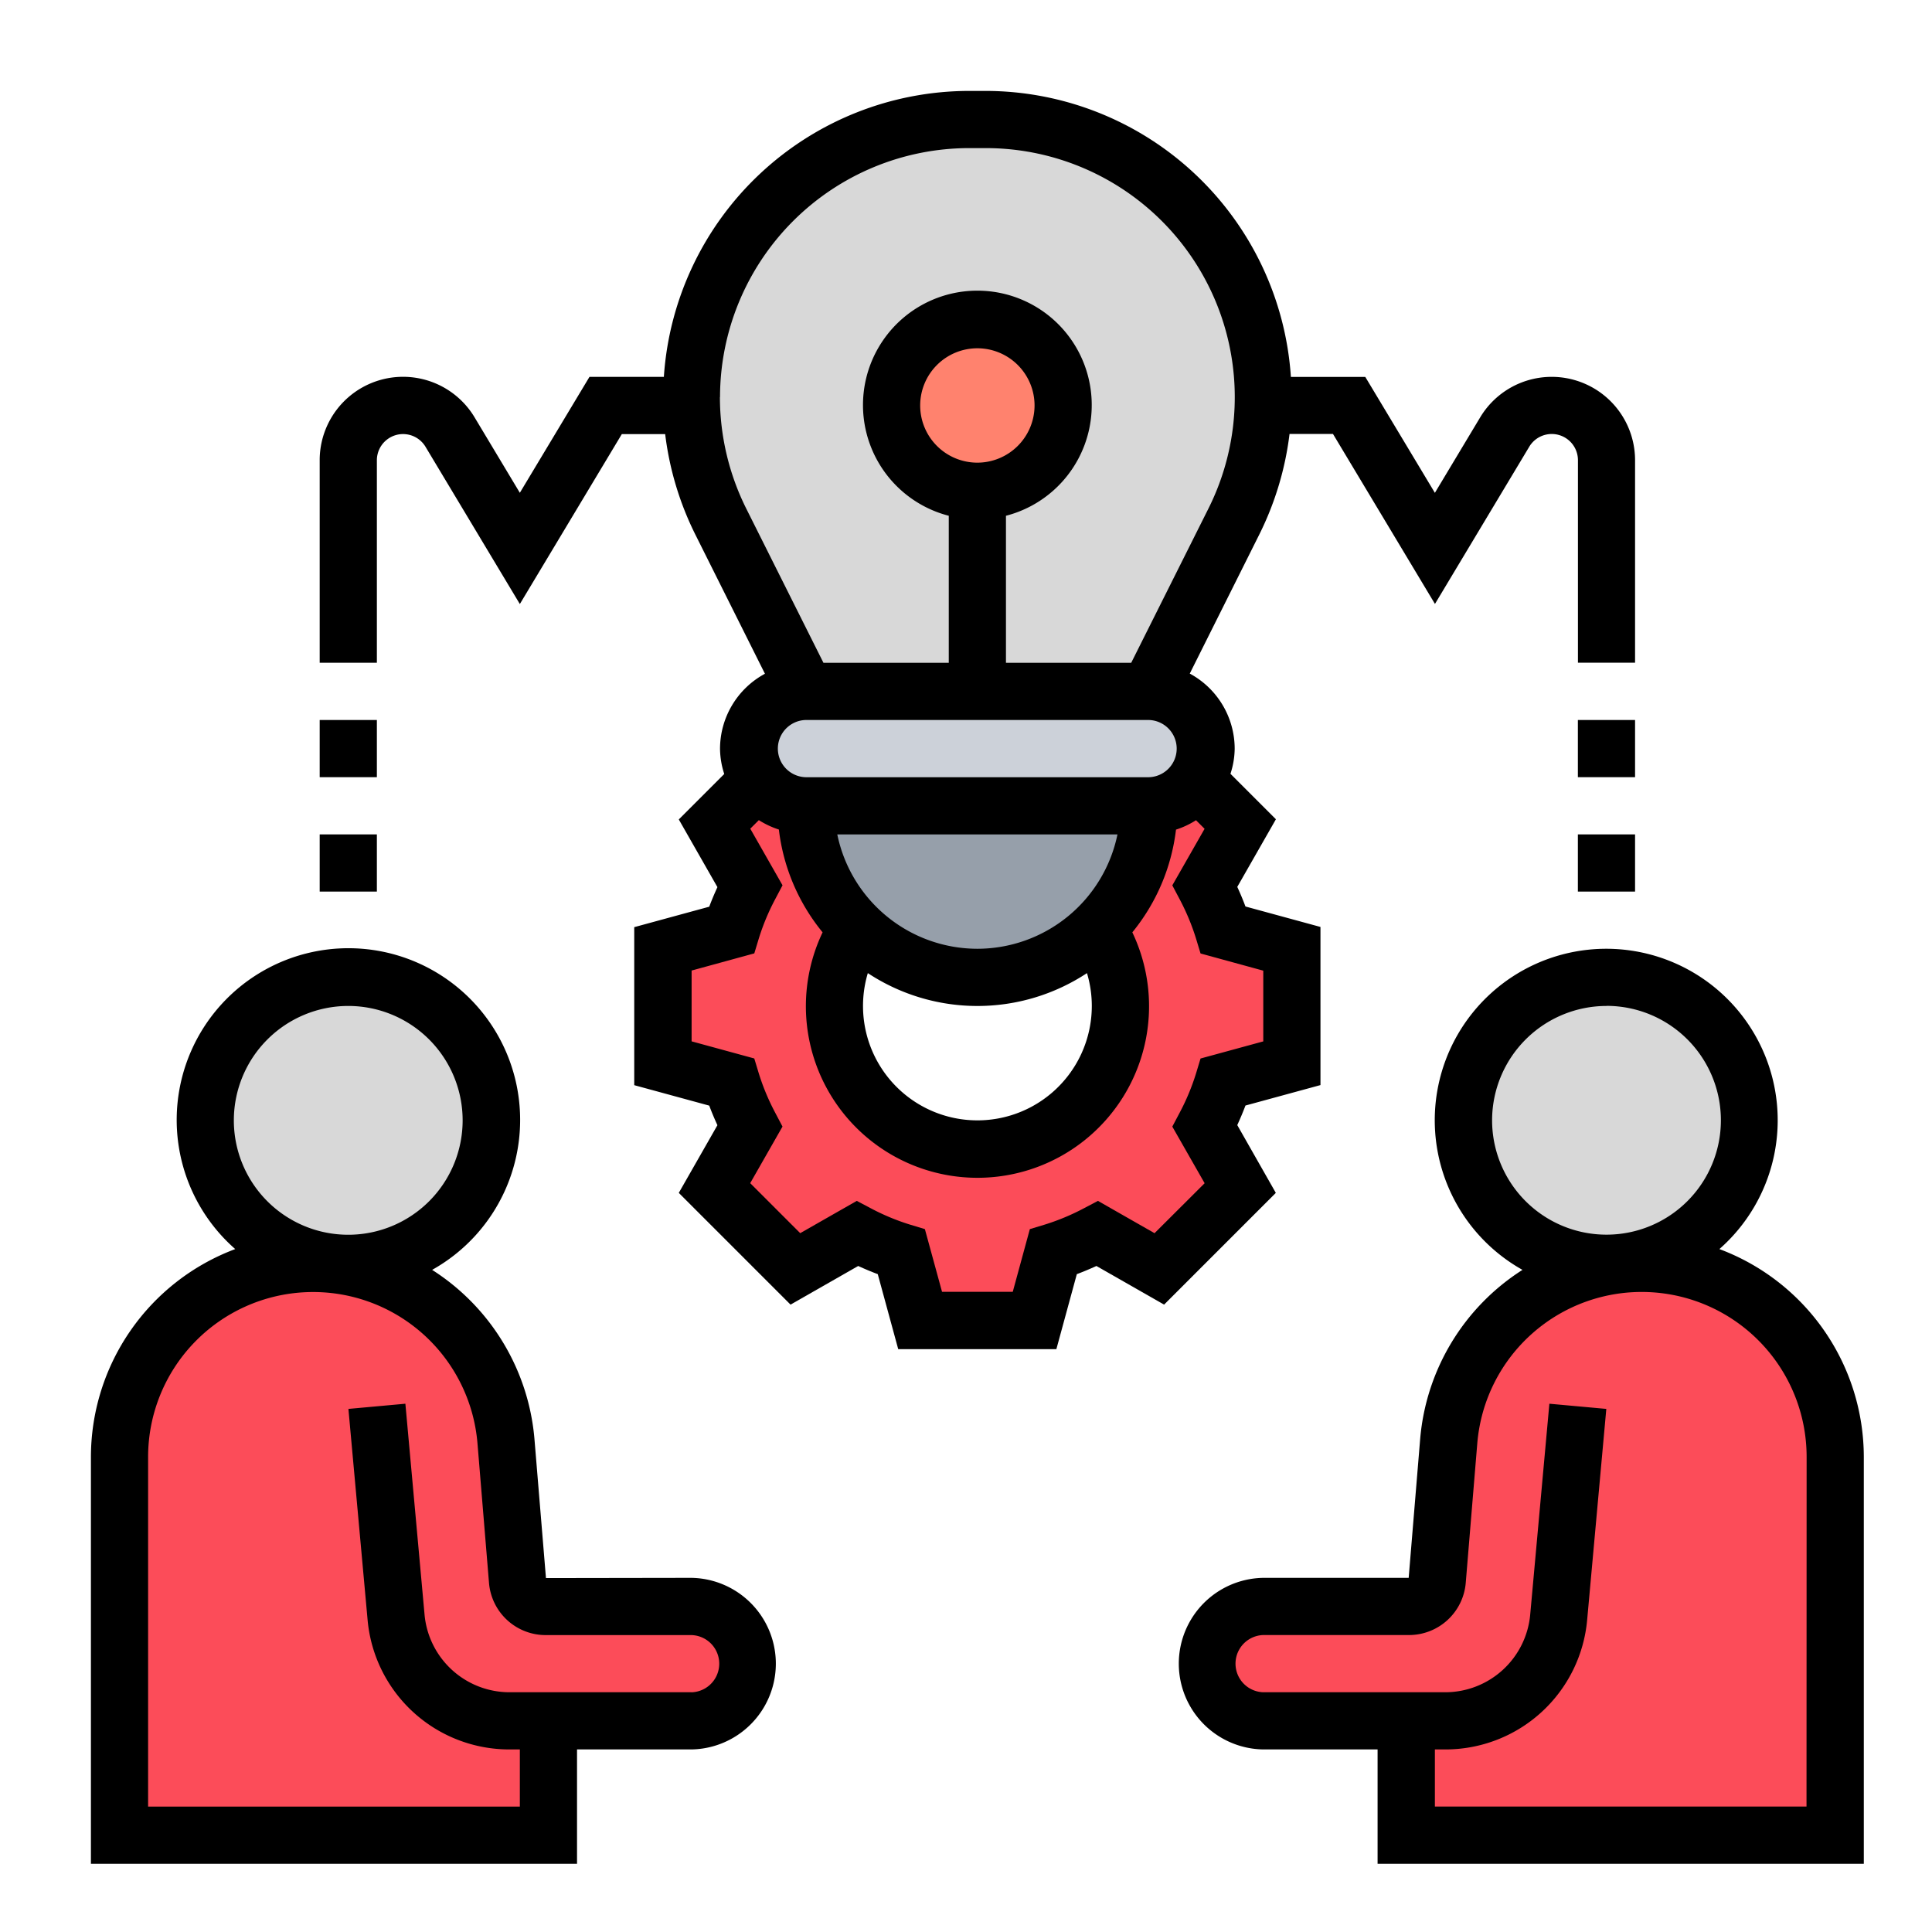 <svg xmlns="http://www.w3.org/2000/svg" xmlns:xlink="http://www.w3.org/1999/xlink" width="85" height="85" viewBox="0 0 85 85"><defs><clipPath id="b"><rect width="85" height="85"/></clipPath></defs><g id="a" clip-path="url(#b)"><g transform="translate(0.146 1)"><path d="M23.983,74.71v5.032H5.112V63.1a8.513,8.513,0,0,1,17-.7l.516,6.138a1.246,1.246,0,0,0,1.245,1.145h6.4a2.534,2.534,0,0,1,2.516,2.517,2.523,2.523,0,0,1-2.516,2.516Zm0,0" fill="#fc4c59"/><path d="M61.725,74.71h-6.29a2.523,2.523,0,0,1-2.516-2.516,2.534,2.534,0,0,1,2.516-2.517h6.4a1.247,1.247,0,0,0,1.246-1.145l.516-6.138a8.512,8.512,0,0,1,17,.7V79.742H61.725Zm0,0" fill="#fc4c59"/><path d="M76.822,48.29A6.291,6.291,0,1,1,70.532,42a6.29,6.29,0,0,1,6.29,6.29Zm0,0" fill="#d8d8d8"/><path d="M56.693,40.742v5.032l-3.019.831a11.985,11.985,0,0,1-.805,1.937l1.547,2.717-3.56,3.561-2.718-1.547a12.038,12.038,0,0,1-1.937.805L45.37,57.1H40.338l-.83-3.019a12.038,12.038,0,0,1-1.937-.805L34.853,54.82l-3.56-3.561,1.547-2.717a11.9,11.9,0,0,1-.805-1.937l-3.019-.831V40.742l3.019-.831a11.9,11.9,0,0,1,.805-1.937l-1.547-2.717,1.924-1.913a2.525,2.525,0,0,0,2.089,1.108,7.48,7.48,0,0,0,2.214,5.334.2.2,0,0,0,.063.05l-.012.012a6.193,6.193,0,0,0-1.007,3.41,6.291,6.291,0,1,0,11.574-3.422A7.537,7.537,0,0,0,50.4,34.452a2.462,2.462,0,0,0,1.774-.742,2.83,2.83,0,0,0,.314-.366l1.925,1.913-1.547,2.717a11.985,11.985,0,0,1,.805,1.937Zm0,0" fill="#fc4c59"/><path d="M55.435,16.474a12.276,12.276,0,0,1-1.283,5.46L50.4,29.419h-15.1l-3.749-7.485A12.224,12.224,0,0,1,42.49,4.258h.729A12.2,12.2,0,0,1,55.435,16.474Zm0,0" fill="#d8d8d8"/><path d="M52.919,31.935a2.444,2.444,0,0,1-.428,1.4v.012a2.83,2.83,0,0,1-.314.366,2.462,2.462,0,0,1-1.774.742h-15.1a2.525,2.525,0,0,1-2.089-1.108v-.012a2.521,2.521,0,0,1,2.089-3.913H50.4a2.523,2.523,0,0,1,2.516,2.516Zm0,0" fill="#ccd1d9"/><path d="M35.306,34.452H50.4a7.537,7.537,0,0,1-2.265,5.384,7.517,7.517,0,0,1-10.555,0,.2.2,0,0,1-.063-.05,7.48,7.48,0,0,1-2.214-5.334Zm0,0" fill="#969faa"/><path d="M46.629,16.839a3.774,3.774,0,1,1-3.775-3.774,3.775,3.775,0,0,1,3.775,3.774Zm0,0" fill="#ff826e"/><path d="M21.467,48.29A6.29,6.29,0,1,1,15.177,42a6.29,6.29,0,0,1,6.29,6.29Zm0,0" fill="#d8d8d8"/><path d="M75.5,53.954a7.544,7.544,0,1,0-8.663.915,9.8,9.8,0,0,0-4.5,7.421l-.507,6.129h-6.4a3.775,3.775,0,0,0,0,7.549h5.032V81H81.854V63.1A9.779,9.779,0,0,0,75.5,53.954Zm-4.973-10.7A5.033,5.033,0,1,1,65.5,48.29a5.037,5.037,0,0,1,5.032-5.032Zm8.806,35.226H62.983V75.968h.437a6.259,6.259,0,0,0,6.264-5.72l.841-9.262-2.505-.228-.842,9.262a3.756,3.756,0,0,1-3.758,3.432H55.435a1.259,1.259,0,0,1,0-2.517h6.4a2.505,2.505,0,0,0,2.506-2.3l.508-6.139a7.257,7.257,0,0,1,14.489.6Zm0,0"/><path d="M30.274,68.419l-6.4.01-.508-6.139a9.808,9.808,0,0,0-4.5-7.421,7.555,7.555,0,1,0-8.663-.915A9.779,9.779,0,0,0,3.854,63.1V81H25.241V75.968h5.033a3.775,3.775,0,0,0,0-7.549Zm-15.1-25.161a5.033,5.033,0,1,1-5.032,5.032,5.037,5.037,0,0,1,5.032-5.032Zm15.1,30.194H22.289a3.756,3.756,0,0,1-3.758-3.432l-.842-9.262-2.506.228.842,9.262a6.258,6.258,0,0,0,6.264,5.72h.436v2.516H6.37V63.1a7.258,7.258,0,0,1,14.491-.6l.508,6.149a2.5,2.5,0,0,0,2.505,2.288h6.4a1.259,1.259,0,0,1,0,2.517Zm0,0"/><path d="M54.289,48.5c.13-.286.252-.572.36-.861l3.3-.9V39.782l-3.3-.9q-.162-.434-.36-.862l1.7-2.976-2-2a3.673,3.673,0,0,0,.186-1.109,3.76,3.76,0,0,0-1.976-3.3l3.07-6.142a13.59,13.59,0,0,0,1.319-4.4H58.5l4.486,7.478,4.151-6.92a1.153,1.153,0,0,1,2.14.594v8.912H71.79V19.249a3.668,3.668,0,0,0-6.814-1.887l-1.993,3.321-3.062-5.1H56.648A13.478,13.478,0,0,0,43.222,3h-.735A13.478,13.478,0,0,0,29.061,15.581H25.788l-3.063,5.1-1.992-3.321a3.668,3.668,0,0,0-6.814,1.887v8.912h2.516V19.249a1.152,1.152,0,0,1,2.14-.592l4.15,6.918L27.211,18.1h1.908a13.542,13.542,0,0,0,1.318,4.4l3.071,6.142a3.76,3.76,0,0,0-1.976,3.3,3.685,3.685,0,0,0,.186,1.11l-2,2,1.7,2.978c-.131.285-.252.571-.36.861l-3.3.9v6.952l3.3.9c.108.29.229.577.36.861l-1.7,2.978,4.916,4.916,2.977-1.7c.285.13.572.251.861.359l.9,3.3H46.33l.9-3.3c.29-.108.577-.229.862-.359l2.977,1.7,4.916-4.916Zm-6.4-5.241a5.033,5.033,0,1,1-9.854-1.446,8.758,8.758,0,0,0,9.641,0,5.016,5.016,0,0,1,.213,1.446ZM35.306,30.677H50.4a1.259,1.259,0,0,1,0,2.517h-15.1a1.259,1.259,0,0,1,0-2.517Zm7.548,10.065a6.3,6.3,0,0,1-6.163-5.032H49.018a6.3,6.3,0,0,1-6.164,5.032ZM31.532,16.471A10.968,10.968,0,0,1,42.487,5.516h.735a10.955,10.955,0,0,1,9.8,15.855l-3.4,6.79H44.112V21.692a5.032,5.032,0,1,0-2.516,0v6.469H36.083l-3.4-6.79a11.01,11.01,0,0,1-1.156-4.9Zm11.322,2.884a2.516,2.516,0,1,1,2.516-2.516,2.519,2.519,0,0,1-2.516,2.516Zm7.795,33.9-2.49-1.421-.611.322a10.016,10.016,0,0,1-1.725.72l-.66.2-.752,2.759H41.3l-.755-2.759-.66-.2a9.933,9.933,0,0,1-1.726-.72l-.61-.322-2.489,1.42-2.2-2.2,1.421-2.49-.322-.611a10.016,10.016,0,0,1-.72-1.725l-.2-.66-2.757-.753V41.7l2.758-.755.2-.66a9.979,9.979,0,0,1,.72-1.726l.322-.61-1.419-2.49.377-.376a3.836,3.836,0,0,0,.881.413,8.758,8.758,0,0,0,1.924,4.523,7.549,7.549,0,1,0,13.627,0A8.771,8.771,0,0,0,51.593,35.5a3.732,3.732,0,0,0,.88-.414l.378.378-1.42,2.488.323.611a10.02,10.02,0,0,1,.719,1.726l.2.66,2.76.756v3.112l-2.76.753-.2.661a9.988,9.988,0,0,1-.719,1.724l-.323.611,1.422,2.491Zm0,0"/><rect width="2.516" height="2.516" transform="translate(69.274 35.71)"/><rect width="2.516" height="2.516" transform="translate(69.274 30.677)"/><rect width="2.516" height="2.516" transform="translate(13.919 35.71)"/><rect width="2.516" height="2.516" transform="translate(13.919 30.677)"/></g></g></svg>